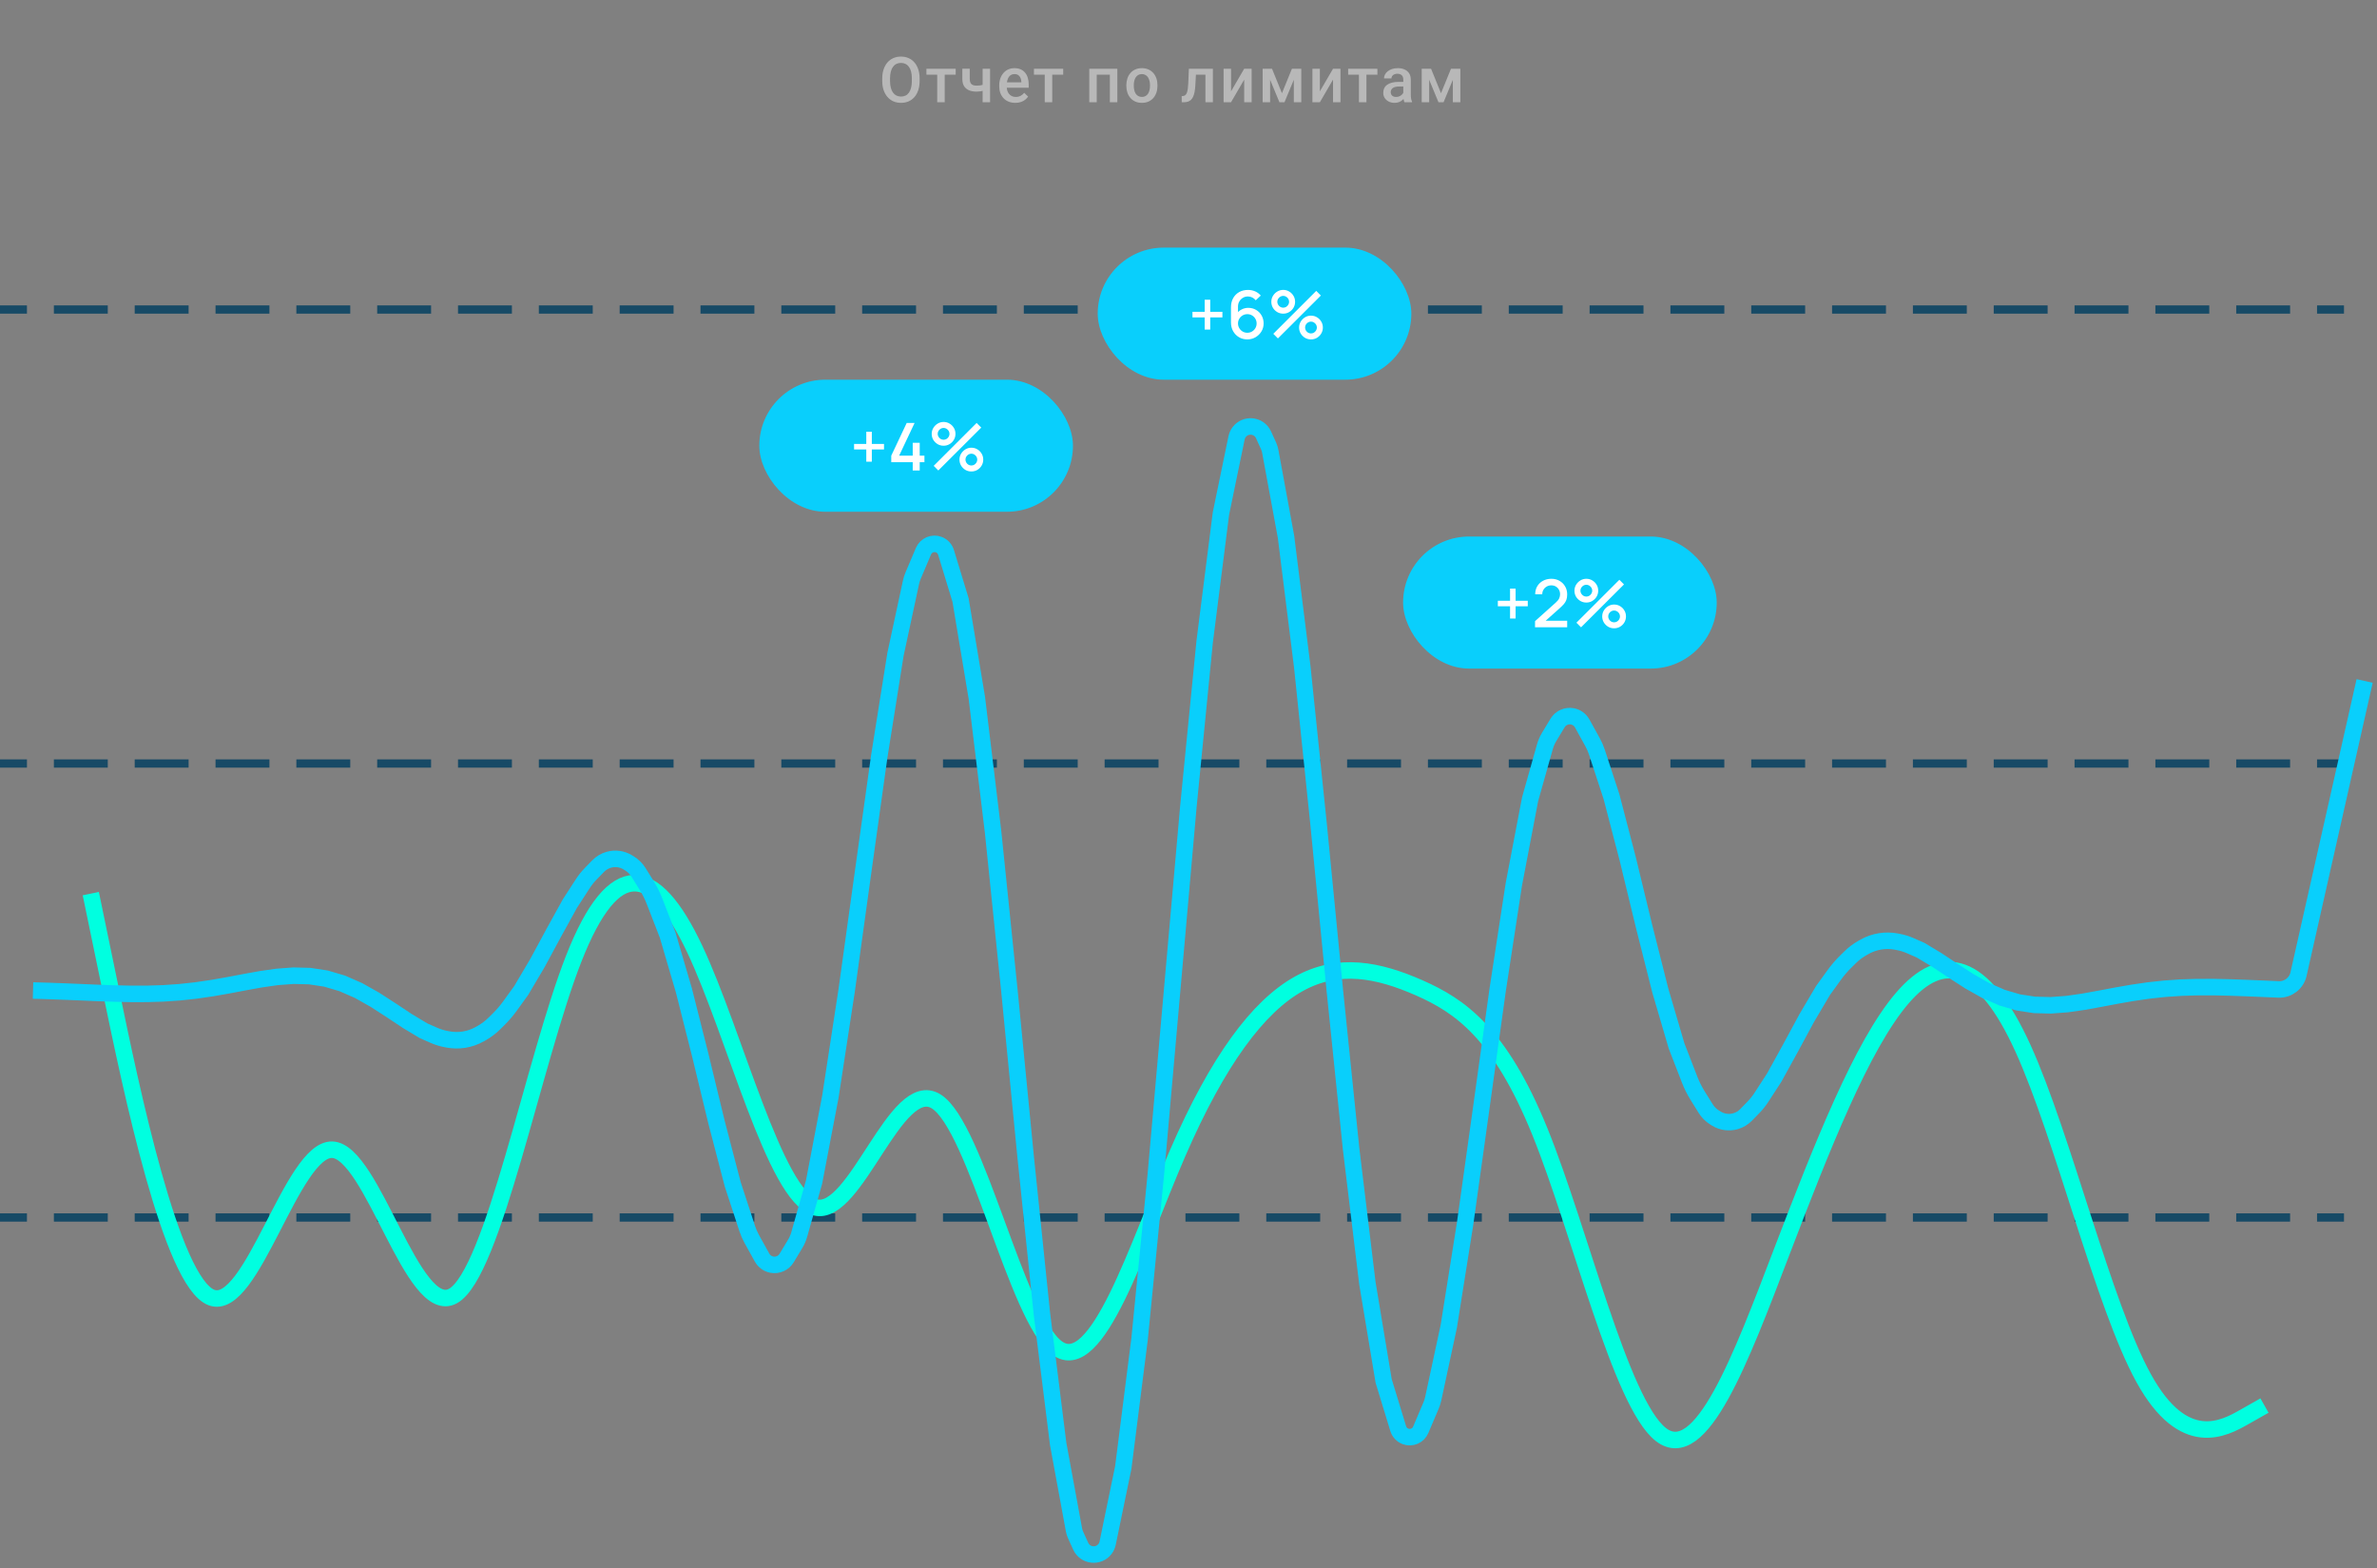 <?xml version="1.0" encoding="UTF-8"?> <svg xmlns="http://www.w3.org/2000/svg" width="288" height="190" viewBox="0 0 288 190" fill="none"><rect x="0" y="0" width="288" height="190" fill="#808080" stroke="none"/> <path fill-rule="evenodd" clip-rule="evenodd" d="M3.264 147H0V148H3.264V147ZM13.057 147H6.529V148H13.057V147ZM22.851 147H16.322V148H22.851V147ZM32.644 147H26.115V148H32.644V147ZM42.437 147H35.908V148H42.437V147ZM52.23 147H45.701V148H52.23V147ZM62.023 147H55.494V148H62.023V147ZM71.816 147H65.287V148H71.816V147ZM81.609 147H75.08V148H81.609V147ZM91.402 147H84.874V148H91.402V147ZM101.195 147H94.667V148H101.195V147ZM110.988 147H104.46V148H110.988V147ZM120.782 147H114.253V148H120.782V147ZM130.575 147H124.046V148H130.575V147ZM140.368 147H133.839V148H140.368V147ZM150.161 147H143.632V148H150.161V147ZM159.954 147H153.425V148H159.954V147ZM169.747 147H163.218V148H169.747V147ZM179.54 147H173.011V148H179.54V147ZM189.333 147H182.805V148H189.333V147ZM199.126 147H192.598V148H199.126V147ZM208.92 147H202.391V148H208.92V147ZM218.713 147H212.184V148H218.713V147ZM228.506 147H221.977V148H228.506V147ZM238.299 147H231.77V148H238.299V147ZM248.092 147H241.563V148H248.092V147ZM257.885 147H251.356V148H257.885V147ZM267.678 147H261.149V148H267.678V147ZM277.471 147H270.943V148H277.471V147ZM284 147H280.736V148H284V147Z" fill="#0C4463" fill-opacity="0.9"></path> <path fill-rule="evenodd" clip-rule="evenodd" d="M3.264 92H0V93H3.264V92ZM13.057 92H6.529V93H13.057V92ZM22.851 92H16.322V93H22.851V92ZM32.644 92H26.115V93H32.644V92ZM42.437 92H35.908V93H42.437V92ZM52.23 92H45.701V93H52.23V92ZM62.023 92H55.494V93H62.023V92ZM71.816 92H65.287V93H71.816V92ZM81.609 92H75.08V93H81.609V92ZM91.402 92H84.874V93H91.402V92ZM101.195 92H94.667V93H101.195V92ZM110.988 92H104.46V93H110.988V92ZM120.782 92H114.253V93H120.782V92ZM130.575 92H124.046V93H130.575V92ZM140.368 92H133.839V93H140.368V92ZM150.161 92H143.632V93H150.161V92ZM159.954 92H153.425V93H159.954V92ZM169.747 92H163.218V93H169.747V92ZM179.54 92H173.011V93H179.54V92ZM189.333 92H182.805V93H189.333V92ZM199.126 92H192.598V93H199.126V92ZM208.92 92H202.391V93H208.92V92ZM218.713 92H212.184V93H218.713V92ZM228.506 92H221.977V93H228.506V92ZM238.299 92H231.77V93H238.299V92ZM248.092 92H241.563V93H248.092V92ZM257.885 92H251.356V93H257.885V92ZM267.678 92H261.149V93H267.678V92ZM277.471 92H270.943V93H277.471V92ZM284 92H280.736V93H284V92Z" fill="#0C4463" fill-opacity="0.9"></path> <path fill-rule="evenodd" clip-rule="evenodd" d="M3.264 37H0V38H3.264V37ZM13.057 37H6.529V38H13.057V37ZM22.851 37H16.322V38H22.851V37ZM32.644 37H26.115V38H32.644V37ZM42.437 37H35.908V38H42.437V37ZM52.23 37H45.701V38H52.23V37ZM62.023 37H55.494V38H62.023V37ZM71.816 37H65.287V38H71.816V37ZM81.609 37H75.08V38H81.609V37ZM91.402 37H84.874V38H91.402V37ZM101.195 37H94.667V38H101.195V37ZM110.988 37H104.46V38H110.988V37ZM120.782 37H114.253V38H120.782V37ZM130.575 37H124.046V38H130.575V37ZM140.368 37H133.839V38H140.368V37ZM150.161 37H143.632V38H150.161V37ZM159.954 37H153.425V38H159.954V37ZM169.747 37H163.218V38H169.747V37ZM179.54 37H173.011V38H179.54V37ZM189.333 37H182.805V38H189.333V37ZM199.126 37H192.598V38H199.126V37ZM208.92 37H202.391V38H208.92V37ZM218.713 37H212.184V38H218.713V37ZM228.506 37H221.977V38H228.506V37ZM238.299 37H231.77V38H238.299V37ZM248.092 37H241.563V38H248.092V37ZM257.885 37H251.356V38H257.885V37ZM267.678 37H261.149V38H267.678V37ZM277.471 37H270.943V38H277.471V37ZM284 37H280.736V38H284V37Z" fill="#0C4463" fill-opacity="0.9"></path> <path d="M11 108.263L13.439 120.041C15.877 131.82 20.754 155.377 25.632 157.199C30.509 159.021 35.386 139.107 40.263 139.288C45.14 139.468 50.017 159.743 54.895 157.006C59.772 154.27 64.649 128.522 69.526 116.11C74.403 103.697 79.281 104.619 84.158 114.942C89.035 125.264 93.912 144.987 98.79 146.272C103.667 147.556 108.544 130.404 113.421 133.433C118.298 136.463 123.175 159.675 128.053 163.295C132.93 166.915 137.807 150.944 142.684 139.703C147.561 128.462 152.439 121.953 157.316 119.219C162.193 116.484 167.07 117.526 171.947 119.675C176.825 121.825 181.702 125.082 186.579 137.111C191.456 149.139 196.333 169.938 201.211 173.778C206.088 177.618 210.965 164.499 215.842 151.748C220.719 138.996 225.596 126.613 230.474 120.934C235.351 115.255 240.228 116.279 245.105 127.002C249.982 137.726 254.86 158.149 259.737 166.979C264.614 175.81 269.491 173.047 271.93 171.666L274.368 170.285" stroke="#00FFE0" stroke-width="2"></path> <path d="M4 120L5.972 120.058L7.943 120.131L9.915 120.214L11.886 120.297L13.858 120.367L15.83 120.41L17.801 120.409L19.773 120.348L21.745 120.213L23.716 120L25.688 119.712L27.66 119.367L29.631 118.993L31.603 118.637L33.575 118.354L35.546 118.206L37.518 118.255L39.489 118.555L41.461 119.136L43.433 120L45.404 121.11L47.376 122.383L49.347 123.693L51.319 124.877L52.546 125.418C53.041 125.636 53.559 125.795 54.091 125.893L54.302 125.932C54.938 126.048 55.589 126.056 56.227 125.954V125.954C56.893 125.847 57.535 125.623 58.123 125.291L58.363 125.156C58.922 124.84 59.437 124.451 59.894 123.999L60.425 123.474C60.925 122.979 61.385 122.442 61.797 121.871L63.149 120L65.121 116.666L67.092 113.018L69.064 109.445L70.617 107.051C70.895 106.623 71.215 106.223 71.571 105.856L72.473 104.929C72.823 104.57 73.26 104.307 73.742 104.167V104.167C74.529 103.938 75.377 104.053 76.075 104.483L76.267 104.601C76.716 104.878 77.095 105.256 77.374 105.705L78.362 107.296C78.735 107.895 79.05 108.528 79.305 109.186L80.894 113.286L82.865 120L84.837 127.8L86.808 135.932L88.78 143.49L90.54 148.857C90.681 149.288 90.862 149.705 91.082 150.101L92.331 152.356C92.579 152.805 93.016 153.12 93.521 153.214V153.214C94.227 153.346 94.941 153.026 95.311 152.411L96.347 150.692C96.559 150.34 96.723 149.961 96.835 149.565L98.638 143.181L100.61 132.86L102.582 120L104.553 105.787L106.525 91.686L108.496 79.287L110.373 70.566C110.436 70.271 110.527 69.983 110.645 69.706L111.892 66.773C112.198 66.054 113.018 65.705 113.748 65.984V65.984C114.167 66.145 114.488 66.489 114.619 66.917L116.383 72.698L118.355 84.542L120.326 100.815L122.298 120L124.27 140.169L126.241 159.187L128.213 174.957L130.126 185.349C130.165 185.559 130.229 185.763 130.317 185.957L130.938 187.322C131.484 188.523 133.12 188.694 133.903 187.632V187.632C134.051 187.431 134.154 187.2 134.204 186.956L136.099 177.775L138.071 162.239L140.043 142.29L142.014 120L143.986 97.71L145.957 77.761L147.929 62.225L149.824 53.044C149.875 52.8 149.978 52.569 150.126 52.368V52.368C150.909 51.306 152.544 51.477 153.09 52.678L153.711 54.043C153.799 54.237 153.863 54.441 153.902 54.651L155.816 65.043L157.787 80.813L159.759 99.831L161.73 120L163.702 139.185L165.674 155.458L167.645 167.302L169.41 173.083C169.541 173.511 169.862 173.855 170.28 174.016V174.016C171.01 174.295 171.831 173.946 172.137 173.227L173.383 170.294C173.501 170.017 173.592 169.729 173.656 169.434L175.532 160.714L177.504 148.314L179.475 134.213L181.447 120L183.418 107.14L185.39 96.819L187.193 90.435C187.305 90.039 187.469 89.66 187.681 89.308L188.717 87.59C189.088 86.974 189.801 86.654 190.508 86.785V86.785C191.013 86.88 191.449 87.195 191.698 87.644L192.946 89.899C193.166 90.295 193.348 90.712 193.489 91.143L195.248 96.51L197.22 104.068L199.191 112.2L201.163 120L203.135 126.714L204.723 130.814C204.978 131.472 205.294 132.105 205.666 132.704L206.654 134.295C206.933 134.744 207.312 135.122 207.762 135.399L207.953 135.517C208.651 135.947 209.499 136.062 210.286 135.833V135.833C210.768 135.693 211.205 135.43 211.555 135.071L212.457 134.144C212.813 133.777 213.133 133.377 213.411 132.949L214.965 130.555L216.936 126.982L218.908 123.334L220.879 120L222.231 118.129C222.644 117.558 223.103 117.021 223.604 116.526L224.135 116.001C224.591 115.549 225.106 115.16 225.666 114.844L225.906 114.709C226.493 114.377 227.135 114.153 227.802 114.046V114.046C228.44 113.944 229.091 113.952 229.726 114.068L229.937 114.107C230.469 114.205 230.987 114.364 231.482 114.582L232.709 115.123L234.681 116.307L236.652 117.617L238.624 118.89L240.596 120L242.567 120.864L244.539 121.445L246.511 121.745L248.482 121.794L250.454 121.646L252.426 121.363L254.397 121.007L256.369 120.633L258.34 120.288L260.312 120L262.284 119.787L264.255 119.652L266.227 119.591L268.199 119.59L270.17 119.633L272.142 119.703L274.113 119.786L276.085 119.869V119.869C277.228 119.911 278.239 119.133 278.491 118.017L286.5 82.5" stroke="#09CFFC" stroke-width="2"></path> <rect x="133" y="30" width="38" height="16" rx="8" fill="#09CFFC"></rect> <path d="M145.96 39.932V38.452H144.48V37.78H145.96V36.308H146.632V37.78H148.108V38.452H146.632V39.932H145.96ZM151.126 41.12C150.753 41.12 150.417 41.032 150.118 40.856C149.819 40.677 149.582 40.433 149.406 40.124C149.233 39.815 149.146 39.463 149.146 39.068V37.232C149.146 36.813 149.233 36.445 149.406 36.128C149.582 35.811 149.825 35.564 150.134 35.388C150.446 35.212 150.805 35.124 151.21 35.124C151.514 35.124 151.799 35.181 152.066 35.296C152.333 35.411 152.563 35.581 152.758 35.808L152.146 36.38C152.037 36.239 151.899 36.127 151.734 36.044C151.571 35.959 151.397 35.916 151.21 35.916C150.97 35.916 150.759 35.973 150.578 36.088C150.397 36.2 150.254 36.348 150.15 36.532C150.049 36.716 149.998 36.913 149.998 37.124V38.18L149.834 37.996C149.999 37.78 150.205 37.609 150.45 37.484C150.695 37.359 150.958 37.296 151.238 37.296C151.595 37.296 151.914 37.38 152.194 37.548C152.477 37.713 152.698 37.939 152.858 38.224C153.021 38.509 153.102 38.831 153.102 39.188C153.102 39.548 153.011 39.875 152.83 40.168C152.651 40.459 152.411 40.691 152.11 40.864C151.811 41.035 151.483 41.12 151.126 41.12ZM151.126 40.316C151.334 40.316 151.523 40.265 151.694 40.164C151.865 40.063 152.001 39.927 152.102 39.756C152.203 39.585 152.254 39.396 152.254 39.188C152.254 38.98 152.203 38.791 152.102 38.62C152.003 38.449 151.869 38.313 151.698 38.212C151.527 38.111 151.338 38.06 151.13 38.06C150.922 38.06 150.731 38.111 150.558 38.212C150.387 38.313 150.251 38.449 150.15 38.62C150.049 38.791 149.998 38.98 149.998 39.188C149.998 39.393 150.049 39.581 150.15 39.752C150.251 39.923 150.387 40.06 150.558 40.164C150.729 40.265 150.918 40.316 151.126 40.316ZM154.835 41L154.275 40.44L159.479 35.24L160.039 35.804L154.835 41ZM158.839 41.12C158.575 41.12 158.333 41.056 158.115 40.928C157.899 40.797 157.725 40.624 157.595 40.408C157.464 40.189 157.399 39.947 157.399 39.68C157.399 39.419 157.465 39.179 157.599 38.96C157.732 38.741 157.908 38.567 158.127 38.436C158.345 38.305 158.583 38.24 158.839 38.24C159.103 38.24 159.344 38.305 159.563 38.436C159.781 38.564 159.955 38.737 160.083 38.956C160.213 39.172 160.279 39.413 160.279 39.68C160.279 39.947 160.213 40.189 160.083 40.408C159.955 40.624 159.781 40.797 159.563 40.928C159.344 41.056 159.103 41.12 158.839 41.12ZM158.839 40.396C158.969 40.396 159.088 40.364 159.195 40.3C159.304 40.233 159.391 40.145 159.455 40.036C159.521 39.927 159.555 39.808 159.555 39.68C159.555 39.552 159.521 39.433 159.455 39.324C159.391 39.215 159.304 39.128 159.195 39.064C159.088 38.997 158.969 38.964 158.839 38.964C158.711 38.964 158.592 38.997 158.483 39.064C158.376 39.128 158.289 39.215 158.223 39.324C158.159 39.433 158.127 39.552 158.127 39.68C158.127 39.808 158.159 39.927 158.223 40.036C158.289 40.145 158.376 40.233 158.483 40.3C158.592 40.364 158.711 40.396 158.839 40.396ZM155.475 38C155.211 38 154.969 37.936 154.751 37.808C154.532 37.677 154.357 37.504 154.227 37.288C154.099 37.069 154.035 36.827 154.035 36.56C154.035 36.299 154.101 36.059 154.235 35.84C154.368 35.621 154.544 35.447 154.763 35.316C154.981 35.185 155.219 35.12 155.475 35.12C155.739 35.12 155.979 35.185 156.195 35.316C156.413 35.444 156.588 35.617 156.719 35.836C156.849 36.052 156.915 36.293 156.915 36.56C156.915 36.827 156.849 37.069 156.719 37.288C156.588 37.504 156.413 37.677 156.195 37.808C155.979 37.936 155.739 38 155.475 38ZM155.475 37.276C155.603 37.276 155.721 37.244 155.831 37.18C155.94 37.113 156.027 37.025 156.091 36.916C156.157 36.807 156.191 36.688 156.191 36.56C156.191 36.432 156.157 36.313 156.091 36.204C156.027 36.095 155.94 36.008 155.831 35.944C155.721 35.877 155.603 35.844 155.475 35.844C155.347 35.844 155.228 35.877 155.119 35.944C155.012 36.008 154.925 36.095 154.859 36.204C154.792 36.313 154.759 36.432 154.759 36.56C154.759 36.688 154.792 36.807 154.859 36.916C154.925 37.025 155.012 37.113 155.119 37.18C155.225 37.244 155.344 37.276 155.475 37.276Z" fill="white"></path> <rect x="92" y="46" width="38" height="16" rx="8" fill="#09CFFC"></rect> <path d="M104.96 55.932V54.452H103.48V53.78H104.96V52.308H105.632V53.78H107.108V54.452H105.632V55.932H104.96ZM110.586 57V55.996H107.986V55.204L109.858 51.24H110.814L108.942 55.204H110.586V53.644H111.434V55.204H112.006V55.996H111.434V57H110.586ZM113.686 57L113.126 56.44L118.33 51.24L118.89 51.804L113.686 57ZM117.69 57.12C117.426 57.12 117.185 57.056 116.966 56.928C116.75 56.797 116.577 56.624 116.446 56.408C116.316 56.189 116.25 55.947 116.25 55.68C116.25 55.419 116.317 55.179 116.45 54.96C116.584 54.741 116.76 54.567 116.978 54.436C117.197 54.305 117.434 54.24 117.69 54.24C117.954 54.24 118.196 54.305 118.414 54.436C118.633 54.564 118.806 54.737 118.934 54.956C119.065 55.172 119.13 55.413 119.13 55.68C119.13 55.947 119.065 56.189 118.934 56.408C118.806 56.624 118.633 56.797 118.414 56.928C118.196 57.056 117.954 57.12 117.69 57.12ZM117.69 56.396C117.821 56.396 117.94 56.364 118.046 56.3C118.156 56.233 118.242 56.145 118.306 56.036C118.373 55.927 118.406 55.808 118.406 55.68C118.406 55.552 118.373 55.433 118.306 55.324C118.242 55.215 118.156 55.128 118.046 55.064C117.94 54.997 117.821 54.964 117.69 54.964C117.562 54.964 117.444 54.997 117.334 55.064C117.228 55.128 117.141 55.215 117.074 55.324C117.01 55.433 116.978 55.552 116.978 55.68C116.978 55.808 117.01 55.927 117.074 56.036C117.141 56.145 117.228 56.233 117.334 56.3C117.444 56.364 117.562 56.396 117.69 56.396ZM114.326 54C114.062 54 113.821 53.936 113.602 53.808C113.384 53.677 113.209 53.504 113.078 53.288C112.95 53.069 112.886 52.827 112.886 52.56C112.886 52.299 112.953 52.059 113.086 51.84C113.22 51.621 113.396 51.447 113.614 51.316C113.833 51.185 114.07 51.12 114.326 51.12C114.59 51.12 114.83 51.185 115.046 51.316C115.265 51.444 115.44 51.617 115.57 51.836C115.701 52.052 115.766 52.293 115.766 52.56C115.766 52.827 115.701 53.069 115.57 53.288C115.44 53.504 115.265 53.677 115.046 53.808C114.83 53.936 114.59 54 114.326 54ZM114.326 53.276C114.454 53.276 114.573 53.244 114.682 53.18C114.792 53.113 114.878 53.025 114.942 52.916C115.009 52.807 115.042 52.688 115.042 52.56C115.042 52.432 115.009 52.313 114.942 52.204C114.878 52.095 114.792 52.008 114.682 51.944C114.573 51.877 114.454 51.844 114.326 51.844C114.198 51.844 114.08 51.877 113.97 51.944C113.864 52.008 113.777 52.095 113.71 52.204C113.644 52.313 113.61 52.432 113.61 52.56C113.61 52.688 113.644 52.807 113.71 52.916C113.777 53.025 113.864 53.113 113.97 53.18C114.077 53.244 114.196 53.276 114.326 53.276Z" fill="white"></path> <rect x="170" y="65" width="38" height="16" rx="8" fill="#09CFFC"></rect> <path d="M182.96 74.932V73.452H181.48V72.78H182.96V71.308H183.632V72.78H185.108V73.452H183.632V74.932H182.96ZM185.986 75.996L185.99 75.252L188.498 73.004C188.701 72.825 188.838 72.655 188.91 72.492C188.985 72.329 189.022 72.167 189.022 72.004C189.022 71.799 188.977 71.615 188.886 71.452C188.795 71.287 188.67 71.156 188.51 71.06C188.35 70.964 188.166 70.916 187.958 70.916C187.745 70.916 187.554 70.967 187.386 71.068C187.221 71.167 187.091 71.299 186.998 71.464C186.905 71.629 186.859 71.808 186.862 72H186.006C186.006 71.627 186.09 71.3 186.258 71.02C186.429 70.737 186.662 70.517 186.958 70.36C187.254 70.2 187.593 70.12 187.974 70.12C188.337 70.12 188.662 70.203 188.95 70.368C189.238 70.531 189.465 70.755 189.63 71.04C189.798 71.325 189.882 71.651 189.882 72.016C189.882 72.28 189.847 72.504 189.778 72.688C189.709 72.872 189.605 73.043 189.466 73.2C189.327 73.357 189.154 73.528 188.946 73.712L187.01 75.44L186.918 75.2H189.882V75.996H185.986ZM191.561 76L191.001 75.44L196.205 70.24L196.765 70.804L191.561 76ZM195.565 76.12C195.301 76.12 195.06 76.056 194.841 75.928C194.625 75.797 194.452 75.624 194.321 75.408C194.191 75.189 194.125 74.947 194.125 74.68C194.125 74.419 194.192 74.179 194.325 73.96C194.459 73.741 194.635 73.567 194.853 73.436C195.072 73.305 195.309 73.24 195.565 73.24C195.829 73.24 196.071 73.305 196.289 73.436C196.508 73.564 196.681 73.737 196.809 73.956C196.94 74.172 197.005 74.413 197.005 74.68C197.005 74.947 196.94 75.189 196.809 75.408C196.681 75.624 196.508 75.797 196.289 75.928C196.071 76.056 195.829 76.12 195.565 76.12ZM195.565 75.396C195.696 75.396 195.815 75.364 195.921 75.3C196.031 75.233 196.117 75.145 196.181 75.036C196.248 74.927 196.281 74.808 196.281 74.68C196.281 74.552 196.248 74.433 196.181 74.324C196.117 74.215 196.031 74.128 195.921 74.064C195.815 73.997 195.696 73.964 195.565 73.964C195.437 73.964 195.319 73.997 195.209 74.064C195.103 74.128 195.016 74.215 194.949 74.324C194.885 74.433 194.853 74.552 194.853 74.68C194.853 74.808 194.885 74.927 194.949 75.036C195.016 75.145 195.103 75.233 195.209 75.3C195.319 75.364 195.437 75.396 195.565 75.396ZM192.201 73C191.937 73 191.696 72.936 191.477 72.808C191.259 72.677 191.084 72.504 190.953 72.288C190.825 72.069 190.761 71.827 190.761 71.56C190.761 71.299 190.828 71.059 190.961 70.84C191.095 70.621 191.271 70.447 191.489 70.316C191.708 70.185 191.945 70.12 192.201 70.12C192.465 70.12 192.705 70.185 192.921 70.316C193.14 70.444 193.315 70.617 193.445 70.836C193.576 71.052 193.641 71.293 193.641 71.56C193.641 71.827 193.576 72.069 193.445 72.288C193.315 72.504 193.14 72.677 192.921 72.808C192.705 72.936 192.465 73 192.201 73ZM192.201 72.276C192.329 72.276 192.448 72.244 192.557 72.18C192.667 72.113 192.753 72.025 192.817 71.916C192.884 71.807 192.917 71.688 192.917 71.56C192.917 71.432 192.884 71.313 192.817 71.204C192.753 71.095 192.667 71.008 192.557 70.944C192.448 70.877 192.329 70.844 192.201 70.844C192.073 70.844 191.955 70.877 191.845 70.944C191.739 71.008 191.652 71.095 191.585 71.204C191.519 71.313 191.485 71.432 191.485 71.56C191.485 71.688 191.519 71.807 191.585 71.916C191.652 72.025 191.739 72.113 191.845 72.18C191.952 72.244 192.071 72.276 192.201 72.276Z" fill="white"></path> <path d="M111.422 9.508V9.808C111.422 10.22 111.368 10.59 111.261 10.917C111.153 11.244 111 11.523 110.8 11.753C110.602 11.983 110.365 12.159 110.088 12.281C109.81 12.401 109.503 12.461 109.166 12.461C108.831 12.461 108.525 12.401 108.247 12.281C107.973 12.159 107.734 11.983 107.532 11.753C107.329 11.523 107.172 11.244 107.059 10.917C106.949 10.59 106.894 10.22 106.894 9.808V9.508C106.894 9.095 106.949 8.727 107.059 8.402C107.169 8.075 107.324 7.796 107.524 7.566C107.726 7.334 107.965 7.158 108.24 7.038C108.517 6.915 108.823 6.854 109.158 6.854C109.496 6.854 109.803 6.915 110.08 7.038C110.358 7.158 110.596 7.334 110.796 7.566C110.996 7.796 111.15 8.075 111.257 8.402C111.367 8.727 111.422 9.095 111.422 9.508ZM110.481 9.808V9.5C110.481 9.195 110.451 8.927 110.391 8.694C110.334 8.46 110.248 8.263 110.133 8.106C110.02 7.946 109.882 7.826 109.717 7.746C109.552 7.664 109.366 7.623 109.158 7.623C108.951 7.623 108.766 7.664 108.603 7.746C108.441 7.826 108.302 7.946 108.187 8.106C108.075 8.263 107.989 8.46 107.929 8.694C107.869 8.927 107.839 9.195 107.839 9.5V9.808C107.839 10.113 107.869 10.382 107.929 10.617C107.989 10.852 108.076 11.051 108.191 11.213C108.309 11.373 108.449 11.494 108.611 11.577C108.773 11.657 108.958 11.697 109.166 11.697C109.376 11.697 109.562 11.657 109.724 11.577C109.887 11.494 110.024 11.373 110.136 11.213C110.249 11.051 110.334 10.852 110.391 10.617C110.451 10.382 110.481 10.113 110.481 9.808ZM114.461 8.331V12.386H113.554V8.331H114.461ZM115.792 8.331V9.043H112.246V8.331H115.792ZM119.959 8.331V12.386H119.056V8.331H119.959ZM119.577 10.126V10.842C119.467 10.89 119.344 10.933 119.206 10.973C119.071 11.011 118.929 11.042 118.779 11.067C118.629 11.089 118.478 11.101 118.325 11.101C117.968 11.101 117.659 11.046 117.4 10.936C117.142 10.826 116.944 10.657 116.804 10.43C116.666 10.2 116.597 9.909 116.597 9.557V8.327H117.497V9.557C117.497 9.759 117.527 9.92 117.587 10.04C117.649 10.16 117.742 10.246 117.864 10.299C117.987 10.351 118.14 10.377 118.325 10.377C118.48 10.377 118.626 10.367 118.764 10.347C118.901 10.325 119.037 10.295 119.172 10.257C119.307 10.22 119.442 10.176 119.577 10.126ZM123.018 12.461C122.718 12.461 122.447 12.412 122.204 12.315C121.964 12.215 121.759 12.076 121.59 11.899C121.422 11.722 121.293 11.513 121.203 11.273C121.114 11.033 121.069 10.775 121.069 10.497V10.347C121.069 10.03 121.115 9.743 121.207 9.485C121.3 9.228 121.428 9.008 121.593 8.826C121.758 8.641 121.953 8.5 122.178 8.402C122.403 8.305 122.646 8.256 122.909 8.256C123.199 8.256 123.452 8.305 123.67 8.402C123.887 8.5 124.067 8.637 124.209 8.814C124.354 8.989 124.462 9.198 124.532 9.44C124.604 9.683 124.64 9.95 124.64 10.242V10.628H121.507V9.98H123.748V9.909C123.743 9.746 123.711 9.594 123.651 9.452C123.593 9.309 123.505 9.194 123.385 9.107C123.265 9.019 123.105 8.976 122.905 8.976C122.755 8.976 122.621 9.008 122.504 9.073C122.389 9.135 122.293 9.227 122.215 9.347C122.138 9.467 122.078 9.611 122.036 9.781C121.996 9.949 121.976 10.137 121.976 10.347V10.497C121.976 10.675 121.999 10.84 122.047 10.992C122.097 11.142 122.169 11.273 122.264 11.386C122.359 11.498 122.474 11.587 122.609 11.652C122.744 11.714 122.898 11.745 123.07 11.745C123.287 11.745 123.481 11.702 123.651 11.614C123.821 11.527 123.968 11.403 124.093 11.243L124.569 11.704C124.482 11.832 124.368 11.954 124.228 12.071C124.088 12.186 123.917 12.28 123.715 12.352C123.515 12.425 123.282 12.461 123.018 12.461ZM127.489 8.331V12.386H126.582V8.331H127.489ZM128.819 8.331V9.043H125.274V8.331H128.819ZM134.669 8.331V9.051H132.668V8.331H134.669ZM132.881 8.331V12.386H131.978V8.331H132.881ZM135.378 8.331V12.386H134.471V8.331H135.378ZM136.468 10.404V10.317C136.468 10.025 136.511 9.754 136.595 9.504C136.68 9.252 136.803 9.033 136.963 8.848C137.125 8.661 137.323 8.516 137.555 8.413C137.79 8.308 138.055 8.256 138.35 8.256C138.647 8.256 138.912 8.308 139.144 8.413C139.379 8.516 139.578 8.661 139.74 8.848C139.902 9.033 140.026 9.252 140.111 9.504C140.196 9.754 140.239 10.025 140.239 10.317V10.404C140.239 10.696 140.196 10.967 140.111 11.217C140.026 11.467 139.902 11.685 139.74 11.873C139.578 12.058 139.38 12.203 139.148 12.308C138.916 12.41 138.652 12.461 138.357 12.461C138.06 12.461 137.794 12.41 137.559 12.308C137.326 12.203 137.129 12.058 136.967 11.873C136.804 11.685 136.68 11.467 136.595 11.217C136.511 10.967 136.468 10.696 136.468 10.404ZM137.371 10.317V10.404C137.371 10.586 137.39 10.758 137.428 10.921C137.465 11.083 137.524 11.226 137.604 11.348C137.684 11.47 137.786 11.567 137.911 11.637C138.036 11.707 138.185 11.742 138.357 11.742C138.524 11.742 138.669 11.707 138.792 11.637C138.917 11.567 139.019 11.47 139.099 11.348C139.179 11.226 139.238 11.083 139.275 10.921C139.315 10.758 139.335 10.586 139.335 10.404V10.317C139.335 10.137 139.315 9.968 139.275 9.808C139.238 9.645 139.178 9.502 139.095 9.377C139.015 9.252 138.913 9.154 138.788 9.084C138.666 9.012 138.519 8.976 138.35 8.976C138.18 8.976 138.032 9.012 137.907 9.084C137.785 9.154 137.684 9.252 137.604 9.377C137.524 9.502 137.465 9.645 137.428 9.808C137.39 9.968 137.371 10.137 137.371 10.317ZM146.246 8.331V9.051H144.267V8.331H146.246ZM146.954 8.331V12.386H146.051V8.331H146.954ZM144.046 8.331H144.938L144.829 10.336C144.814 10.633 144.784 10.896 144.739 11.123C144.697 11.348 144.639 11.542 144.567 11.704C144.494 11.864 144.406 11.994 144.301 12.094C144.196 12.194 144.073 12.268 143.934 12.315C143.794 12.363 143.636 12.386 143.461 12.386H143.18L143.176 11.644L143.319 11.633C143.411 11.625 143.491 11.602 143.559 11.562C143.626 11.519 143.684 11.459 143.731 11.382C143.781 11.304 143.821 11.204 143.851 11.082C143.884 10.96 143.909 10.815 143.926 10.647C143.946 10.48 143.961 10.285 143.971 10.062L144.046 8.331ZM149.154 11.067L150.747 8.331H151.65V12.386H150.747V9.646L149.154 12.386H148.251V8.331H149.154V11.067ZM155.323 11.292L156.53 8.331H157.313L155.631 12.386H155.016L153.337 8.331H154.12L155.323 11.292ZM153.888 8.331V12.386H152.984V8.331H153.888ZM156.759 12.386V8.331H157.666V12.386H156.759ZM159.918 11.067L161.511 8.331H162.414V12.386H161.511V9.646L159.918 12.386H159.015V8.331H159.918V11.067ZM165.559 8.331V12.386H164.651V8.331H165.559ZM166.889 8.331V9.043H163.343V8.331H166.889ZM170.026 11.573V9.639C170.026 9.494 170 9.369 169.947 9.264C169.895 9.159 169.815 9.078 169.707 9.021C169.602 8.963 169.47 8.934 169.31 8.934C169.163 8.934 169.035 8.959 168.928 9.009C168.82 9.059 168.737 9.127 168.677 9.212C168.617 9.297 168.587 9.393 168.587 9.5H167.687C167.687 9.34 167.726 9.185 167.803 9.036C167.881 8.886 167.993 8.752 168.141 8.634C168.288 8.517 168.464 8.425 168.669 8.357C168.874 8.29 169.104 8.256 169.359 8.256C169.664 8.256 169.933 8.307 170.168 8.41C170.406 8.512 170.592 8.667 170.727 8.874C170.864 9.079 170.933 9.337 170.933 9.646V11.449C170.933 11.634 170.945 11.8 170.97 11.948C170.998 12.093 171.037 12.219 171.087 12.326V12.386H170.161C170.118 12.289 170.085 12.165 170.06 12.015C170.037 11.863 170.026 11.715 170.026 11.573ZM170.157 9.92L170.165 10.479H169.516C169.349 10.479 169.201 10.495 169.074 10.527C168.946 10.557 168.84 10.602 168.755 10.662C168.67 10.722 168.607 10.795 168.564 10.88C168.522 10.964 168.5 11.061 168.5 11.168C168.5 11.276 168.525 11.374 168.575 11.464C168.625 11.552 168.698 11.62 168.793 11.67C168.89 11.72 169.008 11.745 169.145 11.745C169.33 11.745 169.491 11.708 169.629 11.633C169.769 11.556 169.878 11.462 169.958 11.352C170.038 11.239 170.081 11.133 170.086 11.033L170.378 11.434C170.348 11.537 170.297 11.647 170.225 11.764C170.152 11.882 170.057 11.994 169.94 12.101C169.825 12.206 169.686 12.293 169.524 12.36C169.364 12.428 169.179 12.461 168.969 12.461C168.704 12.461 168.468 12.409 168.261 12.304C168.053 12.196 167.891 12.053 167.773 11.873C167.656 11.69 167.597 11.484 167.597 11.254C167.597 11.04 167.637 10.85 167.717 10.685C167.8 10.517 167.919 10.377 168.077 10.265C168.237 10.152 168.432 10.068 168.662 10.01C168.891 9.95 169.154 9.92 169.449 9.92H170.157ZM174.594 11.292L175.801 8.331H176.585L174.902 12.386H174.287L172.608 8.331H173.391L174.594 11.292ZM173.159 8.331V12.386H172.256V8.331H173.159ZM176.03 12.386V8.331H176.937V12.386H176.03Z" fill="#B8B8B8"></path> </svg> 